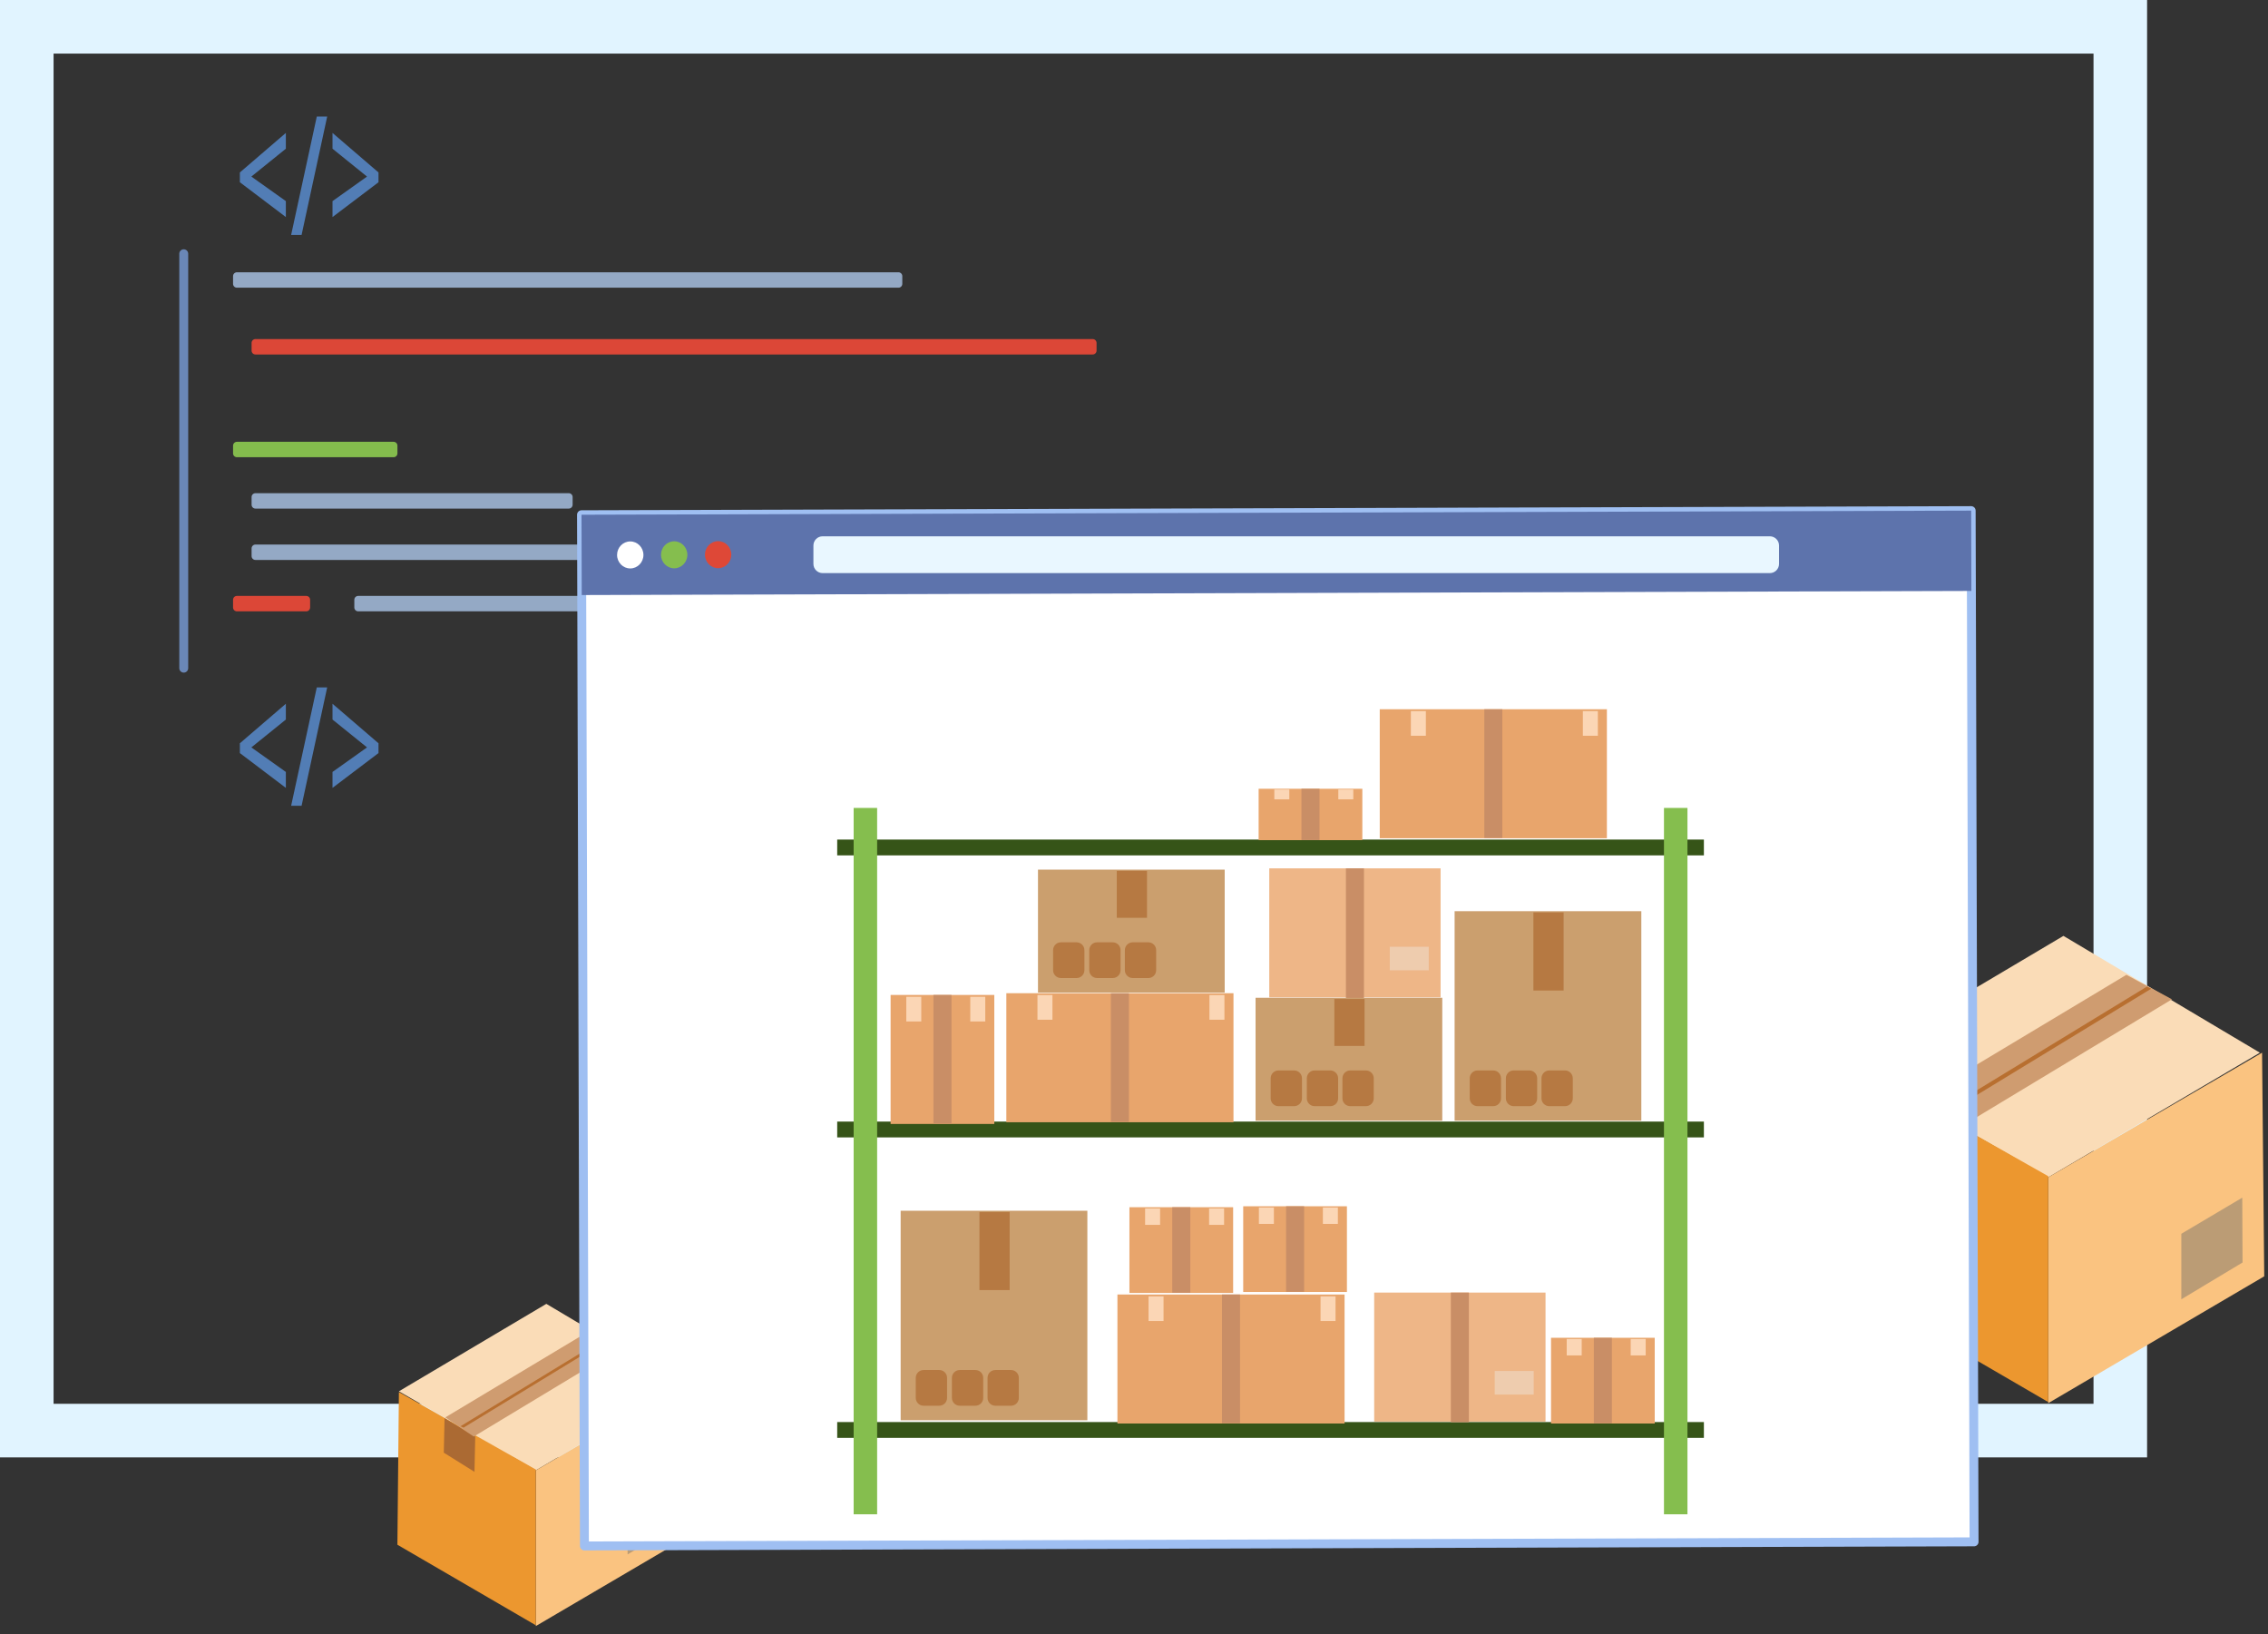 <?xml version="1.0" encoding="UTF-8" standalone="no"?><!DOCTYPE svg PUBLIC "-//W3C//DTD SVG 1.1//EN" "http://www.w3.org/Graphics/SVG/1.1/DTD/svg11.dtd"><svg width="100%" height="100%" viewBox="0 0 254 183" version="1.1" xmlns="http://www.w3.org/2000/svg" xmlns:xlink="http://www.w3.org/1999/xlink" xml:space="preserve" xmlns:serif="http://www.serif.com/" style="fill-rule:evenodd;clip-rule:evenodd;stroke-linecap:round;stroke-linejoin:round;stroke-miterlimit:1.5;"><rect x="0" y="0" width="254" height="183" fill="#333333" stroke="none"/><g id="hurtowani-int" serif:id="hurtowani int"><path id="Shape-1050-copy" serif:id="Shape 1050 copy" d="M-0,-0l240.459,-0l-0,163.2l-240.459,-0l-0,-163.2Zm6,6l228.459,-0c-0,-0 -0,151.2 -0,151.2c-0,-0 -191.839,-0 -228.459,-0l0,-151.2Z" style="fill:#e1f4ff;"/><g id="Group-46-copy" serif:id="Group 46 copy"><path id="Shape-1293-copy" serif:id="Shape 1293 copy" d="M231.09,104.803l-23.947,14.204l22.245,12.833l23.704,-13.955l-22.002,-13.082Z" style="fill:#fadcb7;"/><path id="Shape-1294-copy" serif:id="Shape 1294 copy" d="M229.388,131.84l0,25.292l24.19,-14.204l-0.243,-25.043l-23.947,13.955Z" style="fill:#fac380;"/><path id="Shape-1294-copy-3" serif:id="Shape 1294 copy 3" d="M244.292,138.164l-0,7.335l6.858,-4.119l-0.032,-7.262l-6.826,4.046Z" style="fill:#bb9c75;"/><path id="Shape-1295-copy" serif:id="Shape 1295 copy" d="M207.143,119.131l-0.243,24.794l22.488,13.082l0,-25.292l-22.245,-12.584Z" style="fill:#ec972f;"/><path id="Shape-1296-copy" serif:id="Shape 1296 copy" d="M214.558,123.367l4.984,2.991l-0.121,5.731l-4.984,-3.115l0.121,-5.607Z" style="fill:#ab6a33;"/><path id="Shape-1297-copy" serif:id="Shape 1297 copy" d="M214.68,123.243l4.619,3.115l23.947,-14.453l-5.105,-2.741l-23.461,14.079Z" style="fill:#cf9c70;"/><path id="Shape-1298-copy" serif:id="Shape 1298 copy" d="M217.647,124.907l-0.5,-0.224l23.284,-14.193l0.501,0.224l-23.285,14.193Z" style="fill:#b86f30;"/></g><g id="Group-46-copy1" serif:id="Group 46 copy"><path id="Shape-1293-copy1" serif:id="Shape 1293 copy" d="M61.185,146.011l-16.511,9.793l15.337,8.848l16.344,-9.621l-15.17,-9.02Z" style="fill:#fadcb7;"/><path id="Shape-1294-copy1" serif:id="Shape 1294 copy" d="M60.011,164.652l0,17.439l16.679,-9.793l-0.168,-17.267l-16.511,9.621Z" style="fill:#fac380;"/><path id="Shape-1294-copy-31" serif:id="Shape 1294 copy 3" d="M70.287,169.013l-0,5.057l4.729,-2.84l-0.022,-5.007l-4.707,2.79Z" style="fill:#bb9c75;"/><path id="Shape-1295-copy1" serif:id="Shape 1295 copy" d="M44.674,155.89l-0.168,17.095l15.505,9.02l0,-17.439l-15.337,-8.676Z" style="fill:#ec972f;"/><path id="Shape-1296-copy1" serif:id="Shape 1296 copy" d="M49.786,158.811l3.437,2.061l-0.084,3.952l-3.437,-2.148l0.084,-3.865Z" style="fill:#ab6a33;"/><path id="Shape-1297-copy1" serif:id="Shape 1297 copy" d="M49.87,158.725l3.185,2.147l16.511,-9.965l-3.52,-1.89l-16.176,9.708Z" style="fill:#cf9c70;"/><path id="Shape-1298-copy1" serif:id="Shape 1298 copy" d="M51.916,159.872l-0.345,-0.154l16.054,-9.786l0.345,0.154l-16.054,9.786Z" style="fill:#b86f30;"/></g><g><path d="M101.052,30.923c0,-0.238 -0.193,-0.432 -0.431,-0.432l-74.089,0c-0.238,0 -0.431,0.194 -0.431,0.432l-0,0.863c-0,0.238 0.193,0.431 0.431,0.431l74.089,0c0.238,0 0.431,-0.193 0.431,-0.431l0,-0.863Z" style="fill:#94a9c5;"/><path d="M122.807,38.401c0,-0.238 -0.193,-0.431 -0.431,-0.431l-93.768,-0c-0.238,-0 -0.432,0.193 -0.432,0.431l0,0.863c0,0.238 0.194,0.432 0.432,0.432l93.768,-0c0.238,-0 0.431,-0.194 0.431,-0.432l0,-0.863Z" style="fill:#dc4737;"/><path d="M44.509,49.907c0,-0.238 -0.193,-0.432 -0.431,-0.432l-17.546,0c-0.238,0 -0.431,0.194 -0.431,0.432l-0,0.863c-0,0.238 0.193,0.431 0.431,0.431l17.546,-0c0.238,-0 0.431,-0.193 0.431,-0.431l0,-0.863Z" style="fill:#84bc4d;"/><path d="M64.13,55.659c0,-0.238 -0.193,-0.431 -0.431,-0.431l-35.091,-0c-0.238,-0 -0.432,0.193 -0.432,0.431l0,0.863c0,0.238 0.194,0.432 0.432,0.432l35.091,-0c0.238,-0 0.431,-0.194 0.431,-0.432l0,-0.863Z" style="fill:#94a9c5;"/><path d="M74.485,61.412c-0,-0.238 -0.193,-0.432 -0.432,-0.432l-45.445,0c-0.238,0 -0.432,0.194 -0.432,0.432l0,0.863c0,0.238 0.194,0.431 0.432,0.431l45.445,0c0.239,0 0.432,-0.193 0.432,-0.431l-0,-0.863Z" style="fill:#94a9c5;"/><path d="M34.73,67.165c-0,-0.239 -0.194,-0.432 -0.432,-0.432l-7.766,0c-0.238,0 -0.431,0.193 -0.431,0.432l-0,0.862c-0,0.239 0.193,0.432 0.431,0.432l7.766,-0c0.238,-0 0.432,-0.193 0.432,-0.432l-0,-0.862Z" style="fill:#dc4737;"/><path d="M65.568,67.165c0,-0.239 -0.193,-0.432 -0.431,-0.432l-25.024,0c-0.238,0 -0.431,0.193 -0.431,0.432l-0,0.862c-0,0.239 0.193,0.432 0.431,0.432l25.024,-0c0.238,-0 0.431,-0.193 0.431,-0.432l0,-0.862Z" style="fill:#94a9c5;"/><path d="M94.907,67.165c-0,-0.239 -0.194,-0.432 -0.432,-0.432l-25.024,0c-0.238,0 -0.431,0.193 -0.431,0.432l-0,0.862c-0,0.239 0.193,0.432 0.431,0.432l25.024,-0c0.238,-0 0.432,-0.193 0.432,-0.432l-0,-0.862Z" style="fill:#94a9c5;"/><path d="M94.907,61.412c-0,-0.238 -0.194,-0.432 -0.432,-0.432l-14.669,0c-0.238,0 -0.431,0.194 -0.431,0.432l-0,0.863c-0,0.238 0.193,0.431 0.431,0.431l14.669,0c0.238,0 0.432,-0.193 0.432,-0.431l-0,-0.863Z" style="fill:#84bc4d;"/><path d="M121.657,61.412c-0,-0.238 -0.194,-0.432 -0.432,-0.432l-20.997,0c-0.238,0 -0.431,0.194 -0.431,0.432l-0,0.863c-0,0.238 0.193,0.431 0.431,0.431l20.997,0c0.238,0 0.432,-0.193 0.432,-0.431l-0,-0.863Z" style="fill:#94a9c5;"/></g><path d="M20.578,28.416l0,46.407" style="fill:none;stroke:#6a87b7;stroke-width:1px;"/><g><path d="M32.014,88.231l-5.15,-3.899l-0,-1.097l5.15,-4.426l0,1.769l-3.864,3.119l3.864,2.748l0,1.786Z" style="fill:#527db5;fill-rule:nonzero;"/><path d="M36.643,76.978l-2.868,13.257l-1.17,0l2.873,-13.257l1.165,-0Z" style="fill:#527db5;fill-rule:nonzero;"/><path d="M37.238,86.445l3.865,-2.748l-3.865,-3.119l0,-1.769l5.151,4.426l-0,1.097l-5.151,3.899l0,-1.786Z" style="fill:#527db5;fill-rule:nonzero;"/></g><g><path d="M32.014,24.307l-5.15,-3.899l-0,-1.097l5.15,-4.426l0,1.769l-3.864,3.119l3.864,2.748l0,1.786Z" style="fill:#527db5;fill-rule:nonzero;"/><path d="M36.643,13.053l-2.868,13.258l-1.17,0l2.873,-13.258l1.165,0Z" style="fill:#527db5;fill-rule:nonzero;"/><path d="M37.238,22.521l3.865,-2.748l-3.865,-3.119l0,-1.769l5.151,4.426l-0,1.097l-5.151,3.899l0,-1.786Z" style="fill:#527db5;fill-rule:nonzero;"/></g><g><path d="M220.756,57.182l-155.63,0.46l0.325,115.479l155.63,-0.46l-0.325,-115.479Z" style="fill:#fff;stroke:#9fbff2;stroke-width:1px;"/><path d="M220.756,57.182l-155.63,0.46l0.025,8.993l155.63,-0.459l-0.025,-8.994Z" style="fill:#5d73ac;"/><path d="M70.58,60.631c0.815,-0.003 1.478,0.673 1.48,1.508c0.003,0.835 -0.657,1.515 -1.472,1.517c-0.814,0.003 -1.478,-0.673 -1.48,-1.508c-0.002,-0.835 0.657,-1.515 1.472,-1.517Z" style="fill:#fff;"/><path d="M75.5,60.616c0.815,-0.002 1.478,0.674 1.48,1.508c0.003,0.835 -0.657,1.515 -1.471,1.518c-0.815,0.002 -1.478,-0.674 -1.481,-1.509c-0.002,-0.835 0.658,-1.515 1.472,-1.517Z" style="fill:#85be4e;"/><path d="M80.42,60.601c0.815,-0.002 1.478,0.674 1.481,1.509c0.002,0.835 -0.657,1.515 -1.472,1.517c-0.815,0.003 -1.478,-0.673 -1.48,-1.508c-0.003,-0.835 0.657,-1.515 1.471,-1.518Z" style="fill:#de4837;"/><path d="M199.239,61.087c0,-0.568 -0.462,-1.03 -1.03,-1.03l-106.081,-0c-0.569,-0 -1.031,0.462 -1.031,1.03l0,2.061c0,0.569 0.462,1.031 1.031,1.031l106.081,-0c0.568,-0 1.03,-0.462 1.03,-1.031l0,-2.061Z" style="fill:#e9f7ff;"/></g><g><rect x="93.761" y="159.247" width="97.063" height="1.771" style="fill:#365418;"/><rect x="93.761" y="125.599" width="97.063" height="1.771" style="fill:#365418;"/><rect x="93.761" y="94.018" width="97.063" height="1.771" style="fill:#365418;"/><rect x="95.603" y="90.476" width="2.63" height="79.101" style="fill:#85be4e;"/><rect x="186.353" y="90.476" width="2.63" height="79.101" style="fill:#85be4e;"/><g><rect x="153.899" y="144.748" width="19.189" height="14.448" style="fill:#eeb687;"/><rect x="167.397" y="153.528" width="4.367" height="2.638" style="fill:#eeccae;"/><rect x="162.484" y="144.748" width="2.02" height="14.519" style="fill:#c98e66;"/></g><g><rect x="142.148" y="97.242" width="19.189" height="14.448" style="fill:#eeb687;"/><rect x="155.646" y="106.021" width="4.367" height="2.638" style="fill:#eeccae;"/><rect x="150.733" y="97.242" width="2.02" height="14.519" style="fill:#c98e66;"/></g><g><rect x="140.958" y="88.329" width="11.614" height="5.756" style="fill:#e8a56c;"/><rect x="145.755" y="88.329" width="2.02" height="5.742" style="fill:#c98e66;"/><rect x="142.715" y="88.412" width="1.679" height="1.101" style="fill:#fbd6b5;"/><rect x="149.881" y="88.412" width="1.679" height="1.101" style="fill:#fbd6b5;"/></g><g><rect x="173.704" y="149.81" width="11.614" height="9.601" style="fill:#e8a56c;"/><rect x="178.501" y="149.81" width="2.02" height="9.577" style="fill:#c98e66;"/><rect x="175.461" y="149.948" width="1.679" height="1.837" style="fill:#fbd6b5;"/><rect x="182.626" y="149.948" width="1.679" height="1.837" style="fill:#fbd6b5;"/></g><g><rect x="139.231" y="135.082" width="11.614" height="9.601" style="fill:#e8a56c;"/><rect x="144.029" y="135.082" width="2.02" height="9.577" style="fill:#c98e66;"/><rect x="140.988" y="135.22" width="1.679" height="1.837" style="fill:#fbd6b5;"/><rect x="148.154" y="135.22" width="1.679" height="1.837" style="fill:#fbd6b5;"/></g><g><rect x="126.488" y="135.188" width="11.614" height="9.601" style="fill:#e8a56c;"/><rect x="131.285" y="135.188" width="2.02" height="9.577" style="fill:#c98e66;"/><rect x="128.244" y="135.326" width="1.679" height="1.837" style="fill:#fbd6b5;"/><rect x="135.41" y="135.326" width="1.679" height="1.837" style="fill:#fbd6b5;"/></g><g><rect x="125.144" y="144.962" width="25.439" height="14.448" style="fill:#e8a56c;"/><rect x="136.854" y="144.962" width="2.02" height="14.413" style="fill:#c98e66;"/><rect x="128.629" y="145.17" width="1.679" height="2.764" style="fill:#fbd6b5;"/><rect x="147.892" y="145.17" width="1.679" height="2.764" style="fill:#fbd6b5;"/></g><g><rect x="100.867" y="135.584" width="20.91" height="23.462" style="fill:#cb9f6e;"/><rect x="109.691" y="135.72" width="3.384" height="8.748" style="fill:#b67942;"/><path d="M106.065,154.295c-0,-0.484 -0.393,-0.876 -0.877,-0.876l-1.752,-0c-0.484,-0 -0.877,0.392 -0.877,0.876l0,2.248c0,0.484 0.393,0.876 0.877,0.876l1.752,0c0.484,0 0.877,-0.392 0.877,-0.876l-0,-2.248Z" style="fill:#b67942;"/><path d="M110.114,154.295c-0,-0.484 -0.393,-0.876 -0.877,-0.876l-1.752,-0c-0.484,-0 -0.877,0.392 -0.877,0.876l0,2.248c0,0.484 0.393,0.876 0.877,0.876l1.752,0c0.484,0 0.877,-0.392 0.877,-0.876l-0,-2.248Z" style="fill:#b67942;"/><path d="M114.102,154.295c0,-0.484 -0.392,-0.876 -0.876,-0.876l-1.753,-0c-0.483,-0 -0.876,0.392 -0.876,0.876l0,2.248c0,0.484 0.393,0.876 0.876,0.876l1.753,0c0.484,0 0.876,-0.392 0.876,-0.876l0,-2.248Z" style="fill:#b67942;"/></g><g><rect x="162.906" y="102.039" width="20.91" height="23.462" style="fill:#cb9f6e;"/><rect x="171.729" y="102.175" width="3.384" height="8.748" style="fill:#b67942;"/><path d="M168.103,120.749c0,-0.483 -0.392,-0.876 -0.876,-0.876l-1.752,0c-0.484,0 -0.877,0.393 -0.877,0.876l0,2.249c0,0.483 0.393,0.876 0.877,0.876l1.752,-0c0.484,-0 0.876,-0.393 0.876,-0.876l0,-2.249Z" style="fill:#b67942;"/><path d="M172.152,120.749c0,-0.483 -0.392,-0.876 -0.876,-0.876l-1.752,0c-0.484,0 -0.877,0.393 -0.877,0.876l0,2.249c0,0.483 0.393,0.876 0.877,0.876l1.752,-0c0.484,-0 0.876,-0.393 0.876,-0.876l0,-2.249Z" style="fill:#b67942;"/><path d="M176.141,120.749c0,-0.483 -0.393,-0.876 -0.876,-0.876l-1.753,0c-0.483,0 -0.876,0.393 -0.876,0.876l-0,2.249c-0,0.483 0.393,0.876 0.876,0.876l1.753,-0c0.483,-0 0.876,-0.393 0.876,-0.876l0,-2.249Z" style="fill:#b67942;"/></g><g><rect x="140.614" y="111.734" width="20.91" height="13.767" style="fill:#cb9f6e;"/><rect x="149.437" y="111.87" width="3.384" height="5.257" style="fill:#b67942;"/><path d="M145.811,120.749c-0,-0.483 -0.393,-0.876 -0.876,-0.876l-1.753,0c-0.484,0 -0.876,0.393 -0.876,0.876l-0,2.249c-0,0.483 0.392,0.876 0.876,0.876l1.753,-0c0.483,-0 0.876,-0.393 0.876,-0.876l-0,-2.249Z" style="fill:#b67942;"/><path d="M149.86,120.749c-0,-0.483 -0.393,-0.876 -0.876,-0.876l-1.753,0c-0.484,0 -0.876,0.393 -0.876,0.876l-0,2.249c-0,0.483 0.392,0.876 0.876,0.876l1.753,-0c0.483,-0 0.876,-0.393 0.876,-0.876l-0,-2.249Z" style="fill:#b67942;"/><path d="M153.849,120.749c-0,-0.483 -0.393,-0.876 -0.877,-0.876l-1.752,0c-0.484,0 -0.877,0.393 -0.877,0.876l0,2.249c0,0.483 0.393,0.876 0.877,0.876l1.752,-0c0.484,-0 0.877,-0.393 0.877,-0.876l-0,-2.249Z" style="fill:#b67942;"/></g><g><rect x="116.247" y="97.385" width="20.91" height="13.767" style="fill:#cb9f6e;"/><rect x="125.071" y="97.521" width="3.384" height="5.257" style="fill:#b67942;"/><path d="M121.445,106.401c-0,-0.484 -0.393,-0.877 -0.877,-0.877l-1.752,0c-0.484,0 -0.876,0.393 -0.876,0.877l-0,2.248c-0,0.483 0.392,0.876 0.876,0.876l1.752,0c0.484,0 0.877,-0.393 0.877,-0.876l-0,-2.248Z" style="fill:#b67942;"/><path d="M125.494,106.401c-0,-0.484 -0.393,-0.877 -0.877,-0.877l-1.752,0c-0.484,0 -0.876,0.393 -0.876,0.877l-0,2.248c-0,0.483 0.392,0.876 0.876,0.876l1.752,0c0.484,0 0.877,-0.393 0.877,-0.876l-0,-2.248Z" style="fill:#b67942;"/><path d="M129.482,106.401c0,-0.484 -0.392,-0.877 -0.876,-0.877l-1.753,0c-0.483,0 -0.876,0.393 -0.876,0.877l0,2.248c0,0.483 0.393,0.876 0.876,0.876l1.753,0c0.484,0 0.876,-0.393 0.876,-0.876l0,-2.248Z" style="fill:#b67942;"/></g><g><rect x="112.702" y="111.223" width="25.439" height="14.448" style="fill:#e8a56c;"/><rect x="124.412" y="111.223" width="2.02" height="14.413" style="fill:#c98e66;"/><rect x="116.187" y="111.43" width="1.679" height="2.764" style="fill:#fbd6b5;"/><rect x="135.449" y="111.43" width="1.679" height="2.764" style="fill:#fbd6b5;"/></g><g><rect x="99.741" y="111.417" width="11.614" height="14.448" style="fill:#e8a56c;"/><rect x="104.538" y="111.417" width="2.02" height="14.413" style="fill:#c98e66;"/><rect x="101.498" y="111.624" width="1.679" height="2.764" style="fill:#fbd6b5;"/><rect x="108.664" y="111.624" width="1.679" height="2.764" style="fill:#fbd6b5;"/></g><g><rect x="154.522" y="79.423" width="25.439" height="14.448" style="fill:#e8a56c;"/><rect x="166.232" y="79.423" width="2.02" height="14.413" style="fill:#c98e66;"/><rect x="158.007" y="79.63" width="1.679" height="2.764" style="fill:#fbd6b5;"/><rect x="177.269" y="79.63" width="1.679" height="2.764" style="fill:#fbd6b5;"/></g></g></g></svg>